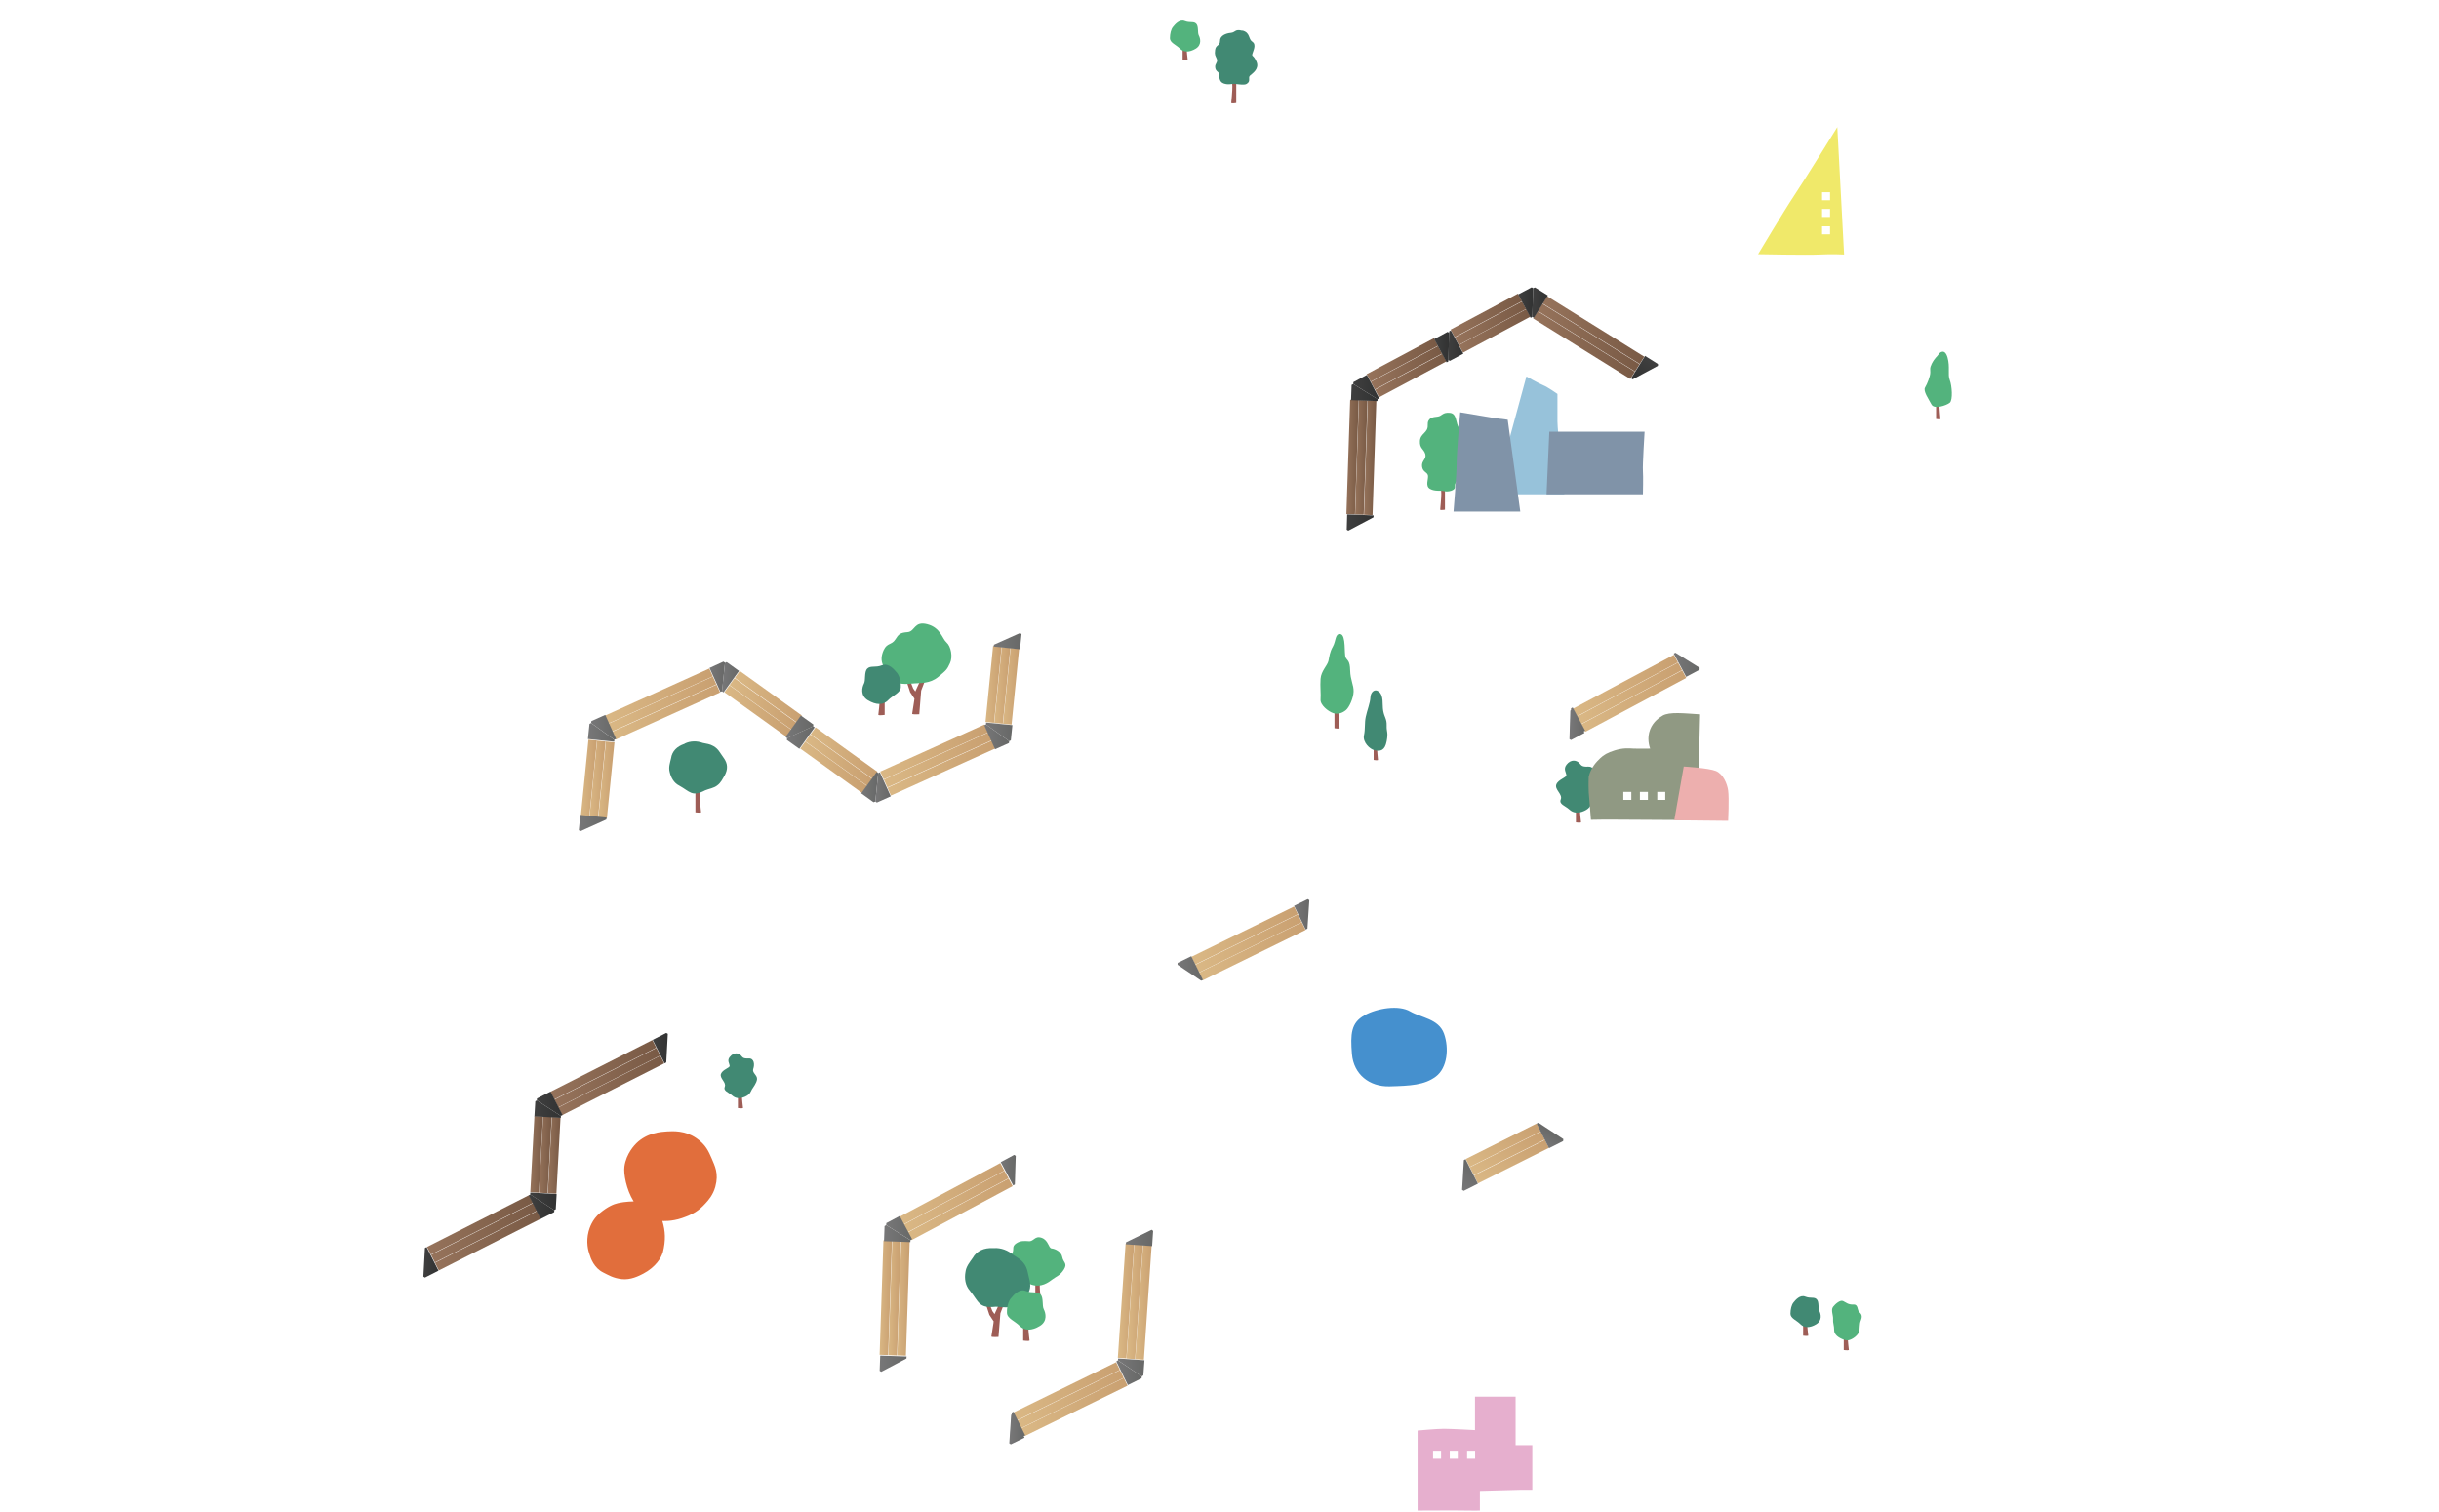 <?xml version="1.0" encoding="UTF-8"?>
<svg id="_レイヤー_1" xmlns="http://www.w3.org/2000/svg" width="2192.1" height="1359.1" version="1.1" xmlns:xlink="http://www.w3.org/1999/xlink" viewBox="0 0 2192.1 1359.1">
  <!-- Generator: Adobe Illustrator 29.2.1, SVG Export Plug-In . SVG Version: 2.1.0 Build 116)  -->
  <defs>
    <style>
      .st0 {
        fill: url(#_名称未設定グラデーション_10216);
      }

      .st1 {
        fill: #f0e96a;
      }

      .st2 {
        fill: url(#_名称未設定グラデーション_10412);
      }

      .st3 {
        fill: url(#_名称未設定グラデーション_1047);
      }

      .st4 {
        fill: url(#_名称未設定グラデーション_10220);
      }

      .st5 {
        fill: url(#_名称未設定グラデーション_10314);
      }

      .st6 {
        fill: url(#_名称未設定グラデーション_10319);
      }

      .st7 {
        fill: url(#_名称未設定グラデーション_1031);
      }

      .st8 {
        fill: url(#_名称未設定グラデーション_10324);
      }

      .st9 {
        fill: url(#_名称未設定グラデーション_10322);
      }

      .st10 {
        fill: url(#_名称未設定グラデーション_10316);
      }

      .st11 {
        fill: #418973;
      }

      .st12 {
        fill: url(#_名称未設定グラデーション_1039);
      }

      .st13 {
        fill: url(#_名称未設定グラデーション_10210);
      }

      .st14 {
        fill: url(#_名称未設定グラデーション_1011);
      }

      .st15 {
        fill: url(#_名称未設定グラデーション_1043);
      }

      .st16 {
        fill: url(#_名称未設定グラデーション_1014);
      }

      .st17 {
        fill: url(#_名称未設定グラデーション_1019);
      }

      .st18 {
        fill: url(#_名称未設定グラデーション_10112);
      }

      .st19 {
        fill: url(#_名称未設定グラデーション_103);
      }

      .st20 {
        fill: url(#_名称未設定グラデーション_10326);
      }

      .st21 {
        fill: url(#_名称未設定グラデーション_1035);
      }

      .st22 {
        fill: url(#_名称未設定グラデーション_10417);
      }

      .st23 {
        fill: #8093a8;
      }

      .st24 {
        fill: url(#_名称未設定グラデーション_10212);
      }

      .st25 {
        fill: url(#_名称未設定グラデーション_1036);
      }

      .st26 {
        fill: #edafae;
      }

      .st27 {
        fill: url(#_名称未設定グラデーション_10318);
      }

      .st28 {
        fill: url(#_名称未設定グラデーション_1032);
      }

      .st29 {
        fill: #e16e3c;
      }

      .st30 {
        fill: url(#_名称未設定グラデーション_10416);
      }

      .st31 {
        fill: url(#_名称未設定グラデーション_10111);
      }

      .st32 {
        fill: url(#_名称未設定グラデーション_10331);
      }

      .st33 {
        fill: #e6afce;
      }

      .st34 {
        fill: url(#_名称未設定グラデーション_1027);
      }

      .st35 {
        fill: #9e5d56;
      }

      .st36 {
        fill: url(#_名称未設定グラデーション_10219);
      }

      .st37 {
        fill: url(#_名称未設定グラデーション_10225);
      }

      .st38 {
        fill: url(#_名称未設定グラデーション_10221);
      }

      .st39 {
        fill: url(#_名称未設定グラデーション_1026);
      }

      .st40 {
        fill: url(#_名称未設定グラデーション_1038);
      }

      .st41 {
        fill: url(#_名称未設定グラデーション_10311);
      }

      .st42 {
        fill: url(#_名称未設定グラデーション_10315);
      }

      .st43 {
        fill: url(#_名称未設定グラデーション_10333);
      }

      .st44 {
        fill: url(#_名称未設定グラデーション_10321);
      }

      .st45 {
        fill: url(#_名称未設定グラデーション_10323);
      }

      .st46 {
        fill: url(#_名称未設定グラデーション_10413);
      }

      .st47 {
        fill: url(#_名称未設定グラデーション_1046);
      }

      .st48 {
        fill: url(#_名称未設定グラデーション_69);
      }

      .st49 {
        fill: url(#_名称未設定グラデーション_10337);
      }

      .st50 {
        fill: url(#_名称未設定グラデーション_1048);
      }

      .st51 {
        fill: url(#_名称未設定グラデーション_10420);
      }

      .st52 {
        fill: url(#_名称未設定グラデーション_10110);
      }

      .st53 {
        fill: url(#_名称未設定グラデーション_1024);
      }

      .st54 {
        fill: url(#_名称未設定グラデーション_10329);
      }

      .st55 {
        fill: url(#_名称未設定グラデーション_1028);
      }

      .st56 {
        fill: url(#_名称未設定グラデーション_1045);
      }

      .st57 {
        fill: url(#_名称未設定グラデーション_10211);
      }

      .st58 {
        fill: url(#_名称未設定グラデーション_1012);
      }

      .st59 {
        fill: #909983;
      }

      .st60 {
        fill: url(#_名称未設定グラデーション_10218);
      }

      .st61 {
        fill: url(#_名称未設定グラデーション_10213);
      }

      .st62 {
        fill: url(#_名称未設定グラデーション_10411);
      }

      .st63 {
        fill: url(#_名称未設定グラデーション_10410);
      }

      .st64 {
        fill: url(#_名称未設定グラデーション_1037);
      }

      .st65 {
        fill: url(#_名称未設定グラデーション_1023);
      }

      .st66 {
        fill: url(#_名称未設定グラデーション_10312);
      }

      .st67 {
        fill: url(#_名称未設定グラデーション_10419);
      }

      .st68 {
        fill: url(#_名称未設定グラデーション_10336);
      }

      .st69 {
        fill: url(#_名称未設定グラデーション_1041);
      }

      .st70 {
        fill: url(#_名称未設定グラデーション_1029);
      }

      .st71 {
        fill: url(#_名称未設定グラデーション_10313);
      }

      .st72 {
        fill: url(#_名称未設定グラデーション_10113);
      }

      .st73 {
        fill: url(#_名称未設定グラデーション_10224);
      }

      .st74 {
        fill: #97c2da;
      }

      .st75 {
        fill: url(#_名称未設定グラデーション_10317);
      }

      .st76 {
        fill: url(#_名称未設定グラデーション_1017);
      }

      .st77 {
        fill: url(#_名称未設定グラデーション_1033);
      }

      .st78 {
        fill: url(#_名称未設定グラデーション_10335);
      }

      .st79 {
        fill: url(#_名称未設定グラデーション_1015);
      }

      .st80 {
        fill: #4590ce;
      }

      .st81 {
        fill: url(#_名称未設定グラデーション_101);
      }

      .st82 {
        fill: url(#_名称未設定グラデーション_10414);
      }

      .st83 {
        fill: url(#_名称未設定グラデーション_1025);
      }

      .st84 {
        fill: url(#_名称未設定グラデーション_10217);
      }

      .st85 {
        fill: #53b37d;
      }

      .st86 {
        fill: url(#_名称未設定グラデーション_1034);
      }

      .st87 {
        fill: url(#_名称未設定グラデーション_10215);
      }

      .st88 {
        fill: url(#_名称未設定グラデーション_10320);
      }

      .st89 {
        fill: url(#_名称未設定グラデーション_1021);
      }

      .st90 {
        fill: url(#_名称未設定グラデーション_10334);
      }

      .st91 {
        fill: url(#_名称未設定グラデーション_10325);
      }

      .st92 {
        fill: url(#_名称未設定グラデーション_10327);
      }

      .st93 {
        fill: url(#_名称未設定グラデーション_10330);
      }

      .st94 {
        fill: url(#_名称未設定グラデーション_10328);
      }

      .st95 {
        fill: url(#_名称未設定グラデーション_104);
      }

      .st96 {
        fill: url(#_名称未設定グラデーション_10222);
      }

      .st97 {
        fill: url(#_名称未設定グラデーション_10223);
      }

      .st98 {
        fill: url(#_名称未設定グラデーション_1042);
      }

      .st99 {
        fill: url(#_名称未設定グラデーション_10214);
      }

      .st100 {
        fill: url(#_名称未設定グラデーション_1022);
      }

      .st101 {
        fill: url(#_名称未設定グラデーション_1044);
      }

      .st102 {
        fill: url(#_名称未設定グラデーション_10332);
      }

      .st103 {
        fill: url(#_名称未設定グラデーション_10415);
      }

      .st104 {
        fill: url(#_名称未設定グラデーション_1013);
      }

      .st105 {
        fill: url(#_名称未設定グラデーション_10310);
      }

      .st106 {
        fill: url(#_名称未設定グラデーション_10338);
      }

      .st107 {
        fill: url(#_名称未設定グラデーション_1049);
      }

      .st108 {
        fill: url(#_名称未設定グラデーション_102);
      }

      .st109 {
        fill: url(#_名称未設定グラデーション_88);
      }

      .st110 {
        fill: url(#_名称未設定グラデーション_1016);
      }

      .st111 {
        fill: url(#_名称未設定グラデーション_1018);
      }

      .st112 {
        fill: url(#_名称未設定グラデーション_10418);
      }
    </style>
    <linearGradient id="_名称未設定グラデーション_69" data-name="名称未設定グラデーション 69" x1="1410.6" y1="708.4" x2="1424.1" y2="708.4" gradientTransform="translate(0 1360) scale(1 -1)" gradientUnits="userSpaceOnUse">
      <stop offset="0" stop-color="#777778"/>
      <stop offset="1" stop-color="#676867"/>
    </linearGradient>
    <linearGradient id="_名称未設定グラデーション_88" data-name="名称未設定グラデーション 88" x1="907.1" y1="75.3" x2="920.8" y2="75.3" gradientTransform="translate(0 1360) scale(1 -1)" gradientUnits="userSpaceOnUse">
      <stop offset="0" stop-color="#777778"/>
      <stop offset="1" stop-color="#676867"/>
    </linearGradient>
    <linearGradient id="_名称未設定グラデーション_104" data-name="名称未設定グラデーション 104" x1="390.7" y1="1115.5" x2="485.9" y2="1115.5" gradientTransform="translate(551.7 -77.6) rotate(26.9)" gradientUnits="userSpaceOnUse">
      <stop offset="0" stop-color="#96735b"/>
      <stop offset="1" stop-color="#795a45"/>
    </linearGradient>
    <linearGradient id="_名称未設定グラデーション_1041" data-name="名称未設定グラデーション 104" x1="387.1" y1="1108.4" x2="482.3" y2="1108.4" gradientTransform="translate(548.2 -76.8) rotate(26.9)" xlink:href="#_名称未設定グラデーション_104"/>
    <linearGradient id="_名称未設定グラデーション_1042" data-name="名称未設定グラデーション 104" x1="383.5" y1="1101.3" x2="478.7" y2="1101.3" gradientTransform="translate(544.6 -75.9) rotate(26.9)" xlink:href="#_名称未設定グラデーション_104"/>
    <linearGradient id="_名称未設定グラデーション_1043" data-name="名称未設定グラデーション 104" x1="494.8" y1="961.3" x2="590" y2="961.3" gradientTransform="translate(591.6 2064) rotate(-153.1)" xlink:href="#_名称未設定グラデーション_104"/>
    <linearGradient id="_名称未設定グラデーション_1044" data-name="名称未設定グラデーション 104" x1="498.4" y1="968.4" x2="593.6" y2="968.4" gradientTransform="translate(595.2 2079.1) rotate(-153.1)" xlink:href="#_名称未設定グラデーション_104"/>
    <linearGradient id="_名称未設定グラデーション_1045" data-name="名称未設定グラデーション 104" x1="502" y1="975.5" x2="597.2" y2="975.5" gradientTransform="translate(598.8 2094.1) rotate(-153.1)" xlink:href="#_名称未設定グラデーション_104"/>
    <linearGradient id="_名称未設定グラデーション_101" data-name="名称未設定グラデーション 101" x1="586.6" y1="942.1" x2="600.2" y2="942.1" gradientUnits="userSpaceOnUse">
      <stop offset="0" stop-color="#3f3f3f"/>
      <stop offset="1" stop-color="#313232"/>
    </linearGradient>
    <linearGradient id="_名称未設定グラデーション_1011" data-name="名称未設定グラデーション 101" x1="482.5" y1="992.1" x2="505.6" y2="992.1" xlink:href="#_名称未設定グラデーション_101"/>
    <linearGradient id="_名称未設定グラデーション_1012" data-name="名称未設定グラデーション 101" x1="380.5" y1="1134.7" x2="394.1" y2="1134.7" xlink:href="#_名称未設定グラデーション_101"/>
    <linearGradient id="_名称未設定グラデーション_1013" data-name="名称未設定グラデーション 101" x1="475.2" y1="1084.7" x2="498.2" y2="1084.7" xlink:href="#_名称未設定グラデーション_101"/>
    <linearGradient id="_名称未設定グラデーション_1046" data-name="名称未設定グラデーション 104" x1="476.7" y1="1038" x2="488" y2="1038" gradientTransform="translate(1492.6 499.9) rotate(86.9)" xlink:href="#_名称未設定グラデーション_104"/>
    <linearGradient id="_名称未設定グラデーション_1047" data-name="名称未設定グラデーション 104" x1="484.6" y1="1038.4" x2="496" y2="1038.4" gradientTransform="translate(1500.5 492.4) rotate(86.9)" xlink:href="#_名称未設定グラデーション_104"/>
    <linearGradient id="_名称未設定グラデーション_1048" data-name="名称未設定グラデーション 104" x1="492.5" y1="1038.8" x2="503.9" y2="1038.8" gradientTransform="translate(1508.4 484.9) rotate(86.9)" xlink:href="#_名称未設定グラデーション_104"/>
    <linearGradient id="_名称未設定グラデーション_1014" data-name="名称未設定グラデーション 101" x1="480.3" y1="996.9" x2="504.1" y2="996.9" xlink:href="#_名称未設定グラデーション_101"/>
    <linearGradient id="_名称未設定グラデーション_1015" data-name="名称未設定グラデーション 101" x1="476.5" y1="1079.9" x2="500.3" y2="1079.9" xlink:href="#_名称未設定グラデーション_101"/>
    <linearGradient id="_名称未設定グラデーション_103" data-name="名称未設定グラデーション 103" x1="544" y1="625" x2="640.9" y2="625" gradientTransform="translate(875.8 1438.1) rotate(-155.7)" gradientUnits="userSpaceOnUse">
      <stop offset="0" stop-color="#dab885"/>
      <stop offset="1" stop-color="#c9a071"/>
    </linearGradient>
    <linearGradient id="_名称未設定グラデーション_1031" data-name="名称未設定グラデーション 103" x1="547.2" y1="632.2" x2="644.2" y2="632.2" gradientTransform="translate(879.1 1453.3) rotate(-155.7)" xlink:href="#_名称未設定グラデーション_103"/>
    <linearGradient id="_名称未設定グラデーション_1032" data-name="名称未設定グラデーション 103" x1="550.5" y1="639.5" x2="647.4" y2="639.5" gradientTransform="translate(882.4 1468.5) rotate(-155.7)" xlink:href="#_名称未設定グラデーション_103"/>
    <linearGradient id="_名称未設定グラデーション_1033" data-name="名称未設定グラデーション 103" x1="797.4" y1="691.2" x2="894.3" y2="691.2" gradientTransform="translate(358.6 -286.5) rotate(24.3)" xlink:href="#_名称未設定グラデーション_103"/>
    <linearGradient id="_名称未設定グラデーション_1034" data-name="名称未設定グラデーション 103" x1="794.1" y1="683.9" x2="891.1" y2="683.9" gradientTransform="translate(355.3 -285.8) rotate(24.3)" xlink:href="#_名称未設定グラデーション_103"/>
    <linearGradient id="_名称未設定グラデーション_1035" data-name="名称未設定グラデーション 103" x1="790.9" y1="676.7" x2="887.8" y2="676.7" gradientTransform="translate(352.1 -285.1) rotate(24.3)" xlink:href="#_名称未設定グラデーション_103"/>
    <linearGradient id="_名称未設定グラデーション_102" data-name="名称未設定グラデーション 102" x1="637.7" y1="608.4" x2="651.6" y2="608.4" gradientUnits="userSpaceOnUse">
      <stop offset="0" stop-color="#777778"/>
      <stop offset="1" stop-color="#676867"/>
    </linearGradient>
    <linearGradient id="_名称未設定グラデーション_1021" data-name="名称未設定グラデーション 102" x1="531.3" y1="653.8" x2="553.7" y2="653.8" xlink:href="#_名称未設定グラデーション_102"/>
    <linearGradient id="_名称未設定グラデーション_1036" data-name="名称未設定グラデーション 103" x1="521.7" y1="698.8" x2="536.1" y2="698.8" gradientTransform="translate(-113.4 1295) rotate(-95.7)" xlink:href="#_名称未設定グラデーション_103"/>
    <linearGradient id="_名称未設定グラデーション_1037" data-name="名称未設定グラデーション 103" x1="529.6" y1="699.6" x2="544" y2="699.6" gradientTransform="translate(-105.5 1303.8) rotate(-95.7)" xlink:href="#_名称未設定グラデーション_103"/>
    <linearGradient id="_名称未設定グラデーション_1038" data-name="名称未設定グラデーション 103" x1="537.5" y1="700.4" x2="551.9" y2="700.4" gradientTransform="translate(-97.6 1312.5) rotate(-95.7)" xlink:href="#_名称未設定グラデーション_103"/>
    <linearGradient id="_名称未設定グラデーション_1022" data-name="名称未設定グラデーション 102" x1="520.2" y1="739.8" x2="545.2" y2="739.8" xlink:href="#_名称未設定グラデーション_102"/>
    <linearGradient id="_名称未設定グラデーション_1023" data-name="名称未設定グラデーション 102" x1="528.4" y1="658.3" x2="552.2" y2="658.3" xlink:href="#_名称未設定グラデーション_102"/>
    <linearGradient id="_名称未設定グラデーション_1039" data-name="名称未設定グラデーション 103" x1="659.7" y1="626.4" x2="719.8" y2="626.4" gradientTransform="translate(-236 520.9) rotate(-35.7)" xlink:href="#_名称未設定グラデーション_103"/>
    <linearGradient id="_名称未設定グラデーション_10310" data-name="名称未設定グラデーション 103" x1="655" y1="632.8" x2="715.2" y2="632.8" gradientTransform="translate(-240.6 519.4) rotate(-35.7)" xlink:href="#_名称未設定グラデーション_103"/>
    <linearGradient id="_名称未設定グラデーション_10311" data-name="名称未設定グラデーション 103" x1="650.4" y1="639.2" x2="710.5" y2="639.2" gradientTransform="translate(-245.3 518) rotate(-35.7)" xlink:href="#_名称未設定グラデーション_103"/>
    <linearGradient id="_名称未設定グラデーション_1024" data-name="名称未設定グラデーション 102" x1="706" y1="653.3" x2="731" y2="653.3" xlink:href="#_名称未設定グラデーション_102"/>
    <linearGradient id="_名称未設定グラデーション_1025" data-name="名称未設定グラデーション 102" x1="648.9" y1="608.8" x2="664.2" y2="608.8" xlink:href="#_名称未設定グラデーション_102"/>
    <linearGradient id="_名称未設定グラデーション_10312" data-name="名称未設定グラデーション 103" x1="727.7" y1="677" x2="787.8" y2="677" gradientTransform="translate(-252.8 570.2) rotate(-35.7)" xlink:href="#_名称未設定グラデーション_103"/>
    <linearGradient id="_名称未設定グラデーション_10313" data-name="名称未設定グラデーション 103" x1="723.1" y1="683.5" x2="783.2" y2="683.5" gradientTransform="translate(-257.4 568.7) rotate(-35.7)" xlink:href="#_名称未設定グラデーション_103"/>
    <linearGradient id="_名称未設定グラデーション_10314" data-name="名称未設定グラデーション 103" x1="718.4" y1="689.9" x2="778.5" y2="689.9" gradientTransform="translate(-262 567.2) rotate(-35.7)" xlink:href="#_名称未設定グラデーション_103"/>
    <linearGradient id="_名称未設定グラデーション_1026" data-name="名称未設定グラデーション 102" x1="774" y1="707.5" x2="789.3" y2="707.5" xlink:href="#_名称未設定グラデーション_102"/>
    <linearGradient id="_名称未設定グラデーション_1027" data-name="名称未設定グラデーション 102" x1="707.2" y1="663" x2="732.2" y2="663" xlink:href="#_名称未設定グラデーション_102"/>
    <linearGradient id="_名称未設定グラデーション_1028" data-name="名称未設定グラデーション 102" x1="786.7" y1="707.8" x2="800.6" y2="707.8" xlink:href="#_名称未設定グラデーション_102"/>
    <linearGradient id="_名称未設定グラデーション_1029" data-name="名称未設定グラデーション 102" x1="884.6" y1="662.4" x2="907" y2="662.4" xlink:href="#_名称未設定グラデーション_102"/>
    <linearGradient id="_名称未設定グラデーション_10315" data-name="名称未設定グラデーション 103" x1="902.2" y1="617.3" x2="916.6" y2="617.3" gradientTransform="translate(1432.6 -349.3) rotate(84.3)" xlink:href="#_名称未設定グラデーション_103"/>
    <linearGradient id="_名称未設定グラデーション_10316" data-name="名称未設定グラデーション 103" x1="894.3" y1="616.5" x2="908.7" y2="616.5" gradientTransform="translate(1424.7 -342.2) rotate(84.3)" xlink:href="#_名称未設定グラデーション_103"/>
    <linearGradient id="_名称未設定グラデーション_10317" data-name="名称未設定グラデーション 103" x1="886.4" y1="615.7" x2="900.8" y2="615.7" gradientTransform="translate(1416.8 -335) rotate(84.3)" xlink:href="#_名称未設定グラデーション_103"/>
    <linearGradient id="_名称未設定グラデーション_10210" data-name="名称未設定グラデーション 102" x1="893.1" y1="576.3" x2="918.1" y2="576.3" xlink:href="#_名称未設定グラデーション_102"/>
    <linearGradient id="_名称未設定グラデーション_10211" data-name="名称未設定グラデーション 102" x1="886.1" y1="657.8" x2="909.9" y2="657.8" xlink:href="#_名称未設定グラデーション_102"/>
    <linearGradient id="_名称未設定グラデーション_1049" data-name="名称未設定グラデーション 104" x1="1311.5" y1="298.3" x2="1375.6" y2="298.3" gradientTransform="translate(298.3 -597) rotate(28.1)" xlink:href="#_名称未設定グラデーション_104"/>
    <linearGradient id="_名称未設定グラデーション_10410" data-name="名称未設定グラデーション 104" x1="1387.1" y1="296.1" x2="1478.5" y2="296.1" gradientTransform="translate(2805.3 -210.6) rotate(148.1)" xlink:href="#_名称未設定グラデーション_104"/>
    <linearGradient id="_名称未設定グラデーション_10411" data-name="名称未設定グラデーション 104" x1="1382.9" y1="302.8" x2="1474.3" y2="302.8" gradientTransform="translate(2801.1 -196) rotate(148.1)" xlink:href="#_名称未設定グラデーション_104"/>
    <linearGradient id="_名称未設定グラデーション_10412" data-name="名称未設定グラデーション 104" x1="1378.7" y1="309.5" x2="1470.1" y2="309.5" gradientTransform="translate(2796.9 -181.3) rotate(148.1)" xlink:href="#_名称未設定グラデーション_104"/>
    <linearGradient id="_名称未設定グラデーション_10413" data-name="名称未設定グラデーション 104" x1="1210.8" y1="411.2" x2="1222" y2="411.2" gradientTransform="translate(1586.2 -818.4) rotate(88.1)" xlink:href="#_名称未設定グラデーション_104"/>
    <linearGradient id="_名称未設定グラデーション_10414" data-name="名称未設定グラデーション 104" x1="1218.8" y1="411.4" x2="1229.9" y2="411.4" gradientTransform="translate(1594.2 -826.1) rotate(88.1)" xlink:href="#_名称未設定グラデーション_104"/>
    <linearGradient id="_名称未設定グラデーション_10415" data-name="名称未設定グラデーション 104" x1="1226.7" y1="411.7" x2="1237.8" y2="411.7" gradientTransform="translate(1602.1 -833.8) rotate(88.1)" xlink:href="#_名称未設定グラデーション_104"/>
    <linearGradient id="_名称未設定グラデーション_1016" data-name="名称未設定グラデーション 101" x1="1377.2" y1="272" x2="1391.2" y2="272" xlink:href="#_名称未設定グラデーション_101"/>
    <linearGradient id="_名称未設定グラデーション_1017" data-name="名称未設定グラデーション 101" x1="1210.4" y1="469.7" x2="1234.5" y2="469.7" xlink:href="#_名称未設定グラデーション_101"/>
    <linearGradient id="_名称未設定グラデーション_1018" data-name="名称未設定グラデーション 101" x1="1214.3" y1="352.8" x2="1238.1" y2="352.8" xlink:href="#_名称未設定グラデーション_101"/>
    <linearGradient id="_名称未設定グラデーション_10416" data-name="名称未設定グラデーション 104" x1="1304" y1="284.3" x2="1368.1" y2="284.3" gradientTransform="translate(290.8 -595.1) rotate(28.1)" xlink:href="#_名称未設定グラデーション_104"/>
    <linearGradient id="_名称未設定グラデーション_10417" data-name="名称未設定グラデーション 104" x1="1307.8" y1="291.3" x2="1371.9" y2="291.3" gradientTransform="translate(294.6 -596) rotate(28.1)" xlink:href="#_名称未設定グラデーション_104"/>
    <linearGradient id="_名称未設定グラデーション_1019" data-name="名称未設定グラデーション 101" x1="1364.5" y1="272" x2="1378" y2="272" xlink:href="#_名称未設定グラデーション_101"/>
    <linearGradient id="_名称未設定グラデーション_10110" data-name="名称未設定グラデーション 101" x1="1301.6" y1="310.7" x2="1315.2" y2="310.7" xlink:href="#_名称未設定グラデーション_101"/>
    <linearGradient id="_名称未設定グラデーション_10418" data-name="名称未設定グラデーション 104" x1="1228.5" y1="324.4" x2="1292.6" y2="324.4" gradientTransform="translate(300.8 -554.9) rotate(28.1)" xlink:href="#_名称未設定グラデーション_104"/>
    <linearGradient id="_名称未設定グラデーション_10419" data-name="名称未設定グラデーション 104" x1="1232.3" y1="331.4" x2="1296.4" y2="331.4" gradientTransform="translate(304.5 -555.8) rotate(28.1)" xlink:href="#_名称未設定グラデーション_104"/>
    <linearGradient id="_名称未設定グラデーション_10420" data-name="名称未設定グラデーション 104" x1="1236" y1="338.4" x2="1300.1" y2="338.4" gradientTransform="translate(308.3 -556.8) rotate(28.1)" xlink:href="#_名称未設定グラデーション_104"/>
    <linearGradient id="_名称未設定グラデーション_10111" data-name="名称未設定グラデーション 101" x1="1289" y1="312" x2="1302.5" y2="312" xlink:href="#_名称未設定グラデーション_101"/>
    <linearGradient id="_名称未設定グラデーション_10112" data-name="名称未設定グラデーション 101" x1="1216.3" y1="347.9" x2="1239.6" y2="347.9" xlink:href="#_名称未設定グラデーション_101"/>
    <linearGradient id="_名称未設定グラデーション_10318" data-name="名称未設定グラデーション 103" x1="1421.1" y1="629.2" x2="1515.5" y2="629.2" gradientTransform="translate(2467.9 1875.2) rotate(-151.9)" xlink:href="#_名称未設定グラデーション_103"/>
    <linearGradient id="_名称未設定グラデーション_10319" data-name="名称未設定グラデーション 103" x1="1417.3" y1="622.2" x2="1511.7" y2="622.2" gradientTransform="translate(2464.2 1860.2) rotate(-151.9)" xlink:href="#_名称未設定グラデーション_103"/>
    <linearGradient id="_名称未設定グラデーション_10320" data-name="名称未設定グラデーション 103" x1="1413.6" y1="615.2" x2="1508" y2="615.2" gradientTransform="translate(2460.4 1845.3) rotate(-151.9)" xlink:href="#_名称未設定グラデーション_103"/>
    <linearGradient id="_名称未設定グラデーション_10212" data-name="名称未設定グラデーション 102" x1="1504.3" y1="597.5" x2="1527.6" y2="597.5" xlink:href="#_名称未設定グラデーション_102"/>
    <linearGradient id="_名称未設定グラデーション_10213" data-name="名称未設定グラデーション 102" x1="1411.2" y1="649.5" x2="1424.7" y2="649.5" xlink:href="#_名称未設定グラデーション_102"/>
    <linearGradient id="_名称未設定グラデーション_10321" data-name="名称未設定グラデーション 103" x1="791.1" y1="1167.3" x2="802.2" y2="1167.3" gradientTransform="translate(1936.3 331.6) rotate(88.1)" xlink:href="#_名称未設定グラデーション_103"/>
    <linearGradient id="_名称未設定グラデーション_10322" data-name="名称未設定グラデーション 103" x1="799" y1="1167.5" x2="810.1" y2="1167.5" gradientTransform="translate(1944.2 323.9) rotate(88.1)" xlink:href="#_名称未設定グラデーション_103"/>
    <linearGradient id="_名称未設定グラデーション_10323" data-name="名称未設定グラデーション 103" x1="806.9" y1="1167.8" x2="818.1" y2="1167.8" gradientTransform="translate(1952.2 316.3) rotate(88.1)" xlink:href="#_名称未設定グラデーション_103"/>
    <linearGradient id="_名称未設定グラデーション_10324" data-name="名称未設定グラデーション 103" x1="808.6" y1="1072.2" x2="903" y2="1072.2" gradientTransform="translate(1106.6 2420.9) rotate(-151.9)" xlink:href="#_名称未設定グラデーション_103"/>
    <linearGradient id="_名称未設定グラデーション_10325" data-name="名称未設定グラデーション 103" x1="812.4" y1="1079.2" x2="906.7" y2="1079.2" gradientTransform="translate(1110.4 2435.8) rotate(-151.9)" xlink:href="#_名称未設定グラデーション_103"/>
    <linearGradient id="_名称未設定グラデーション_10326" data-name="名称未設定グラデーション 103" x1="816.1" y1="1086.2" x2="910.5" y2="1086.2" gradientTransform="translate(1114.1 2450.8) rotate(-151.9)" xlink:href="#_名称未設定グラデーション_103"/>
    <linearGradient id="_名称未設定グラデーション_10327" data-name="名称未設定グラデーション 103" x1="1020.9" y1="1171.1" x2="1035.5" y2="1171.1" gradientTransform="translate(-70.7 2276.1) rotate(-93.9)" xlink:href="#_名称未設定グラデーション_103"/>
    <linearGradient id="_名称未設定グラデーション_10328" data-name="名称未設定グラデーション 103" x1="1013" y1="1170.6" x2="1027.6" y2="1170.6" gradientTransform="translate(-78.6 2267.6) rotate(-93.9)" xlink:href="#_名称未設定グラデーション_103"/>
    <linearGradient id="_名称未設定グラデーション_10329" data-name="名称未設定グラデーション 103" x1="1005.1" y1="1170" x2="1019.7" y2="1170" gradientTransform="translate(-86.6 2259.2) rotate(-93.9)" xlink:href="#_名称未設定グラデーション_103"/>
    <linearGradient id="_名称未設定グラデーション_10330" data-name="名称未設定グラデーション 103" x1="918" y1="1264.2" x2="1013.7" y2="1264.2" gradientTransform="translate(655.3 -296.1) rotate(26.1)" xlink:href="#_名称未設定グラデーション_103"/>
    <linearGradient id="_名称未設定グラデーション_10331" data-name="名称未設定グラデーション 103" x1="914.5" y1="1257" x2="1010.2" y2="1257" gradientTransform="translate(651.8 -295.3) rotate(26.1)" xlink:href="#_名称未設定グラデーション_103"/>
    <linearGradient id="_名称未設定グラデーション_10332" data-name="名称未設定グラデーション 103" x1="911" y1="1249.9" x2="1006.7" y2="1249.9" gradientTransform="translate(648.3 -294.5) rotate(26.1)" xlink:href="#_名称未設定グラデーション_103"/>
    <linearGradient id="_名称未設定グラデーション_10214" data-name="名称未設定グラデーション 102" x1="790.6" y1="1225.8" x2="814.8" y2="1225.8" xlink:href="#_名称未設定グラデーション_102"/>
    <linearGradient id="_名称未設定グラデーション_10215" data-name="名称未設定グラデーション 102" x1="794.5" y1="1108.9" x2="818.3" y2="1108.9" xlink:href="#_名称未設定グラデーション_102"/>
    <linearGradient id="_名称未設定グラデーション_10216" data-name="名称未設定グラデーション 102" x1="899.4" y1="1051.8" x2="912.9" y2="1051.8" xlink:href="#_名称未設定グラデーション_102"/>
    <linearGradient id="_名称未設定グラデーション_10217" data-name="名称未設定グラデーション 102" x1="796.5" y1="1103.9" x2="819.8" y2="1103.9" xlink:href="#_名称未設定グラデーション_102"/>
    <linearGradient id="_名称未設定グラデーション_10218" data-name="名称未設定グラデーション 102" x1="1011.9" y1="1112.8" x2="1036.4" y2="1112.8" xlink:href="#_名称未設定グラデーション_102"/>
    <linearGradient id="_名称未設定グラデーション_10219" data-name="名称未設定グラデーション 102" x1="1004.8" y1="1229.1" x2="1028.6" y2="1229.1" xlink:href="#_名称未設定グラデーション_102"/>
    <linearGradient id="_名称未設定グラデーション_10220" data-name="名称未設定グラデーション 102" x1="907.7" y1="1282.6" x2="921.4" y2="1282.6" xlink:href="#_名称未設定グラデーション_102"/>
    <linearGradient id="_名称未設定グラデーション_10221" data-name="名称未設定グラデーション 102" x1="1003.3" y1="1233.9" x2="1026.2" y2="1233.9" xlink:href="#_名称未設定グラデーション_102"/>
    <linearGradient id="_名称未設定グラデーション_10333" data-name="名称未設定グラデーション 103" x1="1070.7" y1="840.3" x2="1166.5" y2="840.3" gradientTransform="translate(484.3 -406.7) rotate(26.1)" xlink:href="#_名称未設定グラデーション_103"/>
    <linearGradient id="_名称未設定グラデーション_10334" data-name="名称未設定グラデーション 103" x1="1074.2" y1="847.4" x2="1170" y2="847.4" gradientTransform="translate(487.8 -407.5) rotate(26.1)" xlink:href="#_名称未設定グラデーション_103"/>
    <linearGradient id="_名称未設定グラデーション_10335" data-name="名称未設定グラデーション 103" x1="1077.7" y1="854.6" x2="1173.5" y2="854.6" gradientTransform="translate(491.3 -408.3) rotate(26.1)" xlink:href="#_名称未設定グラデーション_103"/>
    <linearGradient id="_名称未設定グラデーション_10222" data-name="名称未設定グラデーション 102" x1="1058.3" y1="870.5" x2="1081.2" y2="870.5" xlink:href="#_名称未設定グラデーション_102"/>
    <linearGradient id="_名称未設定グラデーション_10223" data-name="名称未設定グラデーション 102" x1="1163.1" y1="821.8" x2="1176.8" y2="821.8" xlink:href="#_名称未設定グラデーション_102"/>
    <linearGradient id="_名称未設定グラデーション_10336" data-name="名称未設定グラデーション 103" x1="968.7" y1="80.7" x2="1034.1" y2="80.7" gradientTransform="translate(2259.1 599.4) rotate(149.1)" xlink:href="#_名称未設定グラデーション_103"/>
    <linearGradient id="_名称未設定グラデーション_10337" data-name="名称未設定グラデーション 103" x1="972.9" y1="73.6" x2="1038.3" y2="73.6" gradientTransform="translate(2255.4 583.7) rotate(149.1)" xlink:href="#_名称未設定グラデーション_103"/>
    <linearGradient id="_名称未設定グラデーション_10338" data-name="名称未設定グラデーション 103" x1="977.2" y1="66.5" x2="1042.6" y2="66.5" gradientTransform="translate(2251.7 568.1) rotate(149.1)" xlink:href="#_名称未設定グラデーション_103"/>
    <linearGradient id="_名称未設定グラデーション_10224" data-name="名称未設定グラデーション 102" x1="1029.9" y1="95.6" x2="1044.2" y2="95.6" gradientTransform="translate(752.4 1845.7) rotate(-57.5)" xlink:href="#_名称未設定グラデーション_102"/>
    <linearGradient id="_名称未設定グラデーション_10225" data-name="名称未設定グラデーション 102" x1="956.4" y1="54.8" x2="981.3" y2="54.8" gradientTransform="translate(752.4 1845.7) rotate(-57.5)" xlink:href="#_名称未設定グラデーション_102"/>
    <linearGradient id="_名称未設定グラデーション_10113" data-name="名称未設定グラデーション 101" x1="932.8" y1="617.9" x2="957" y2="617.9" gradientTransform="translate(1491.8 -795.3) rotate(123.9) scale(1 -1)" xlink:href="#_名称未設定グラデーション_101"/>
  </defs>
  <path class="st33" d="M1362.2,1298.9v-43.5h-36.5v30.1s-21.6-1.2-28-1.2-23.6,1.6-23.6,1.6v71.9s38.6-.2,43.8,0c5.2.2,12.2,0,12.2,0v-17.7s31.3-.8,36.8-1c5.6,0,10.3,0,10.3,0v-40.1h-15.1,0ZM1295.2,1311.2h-7.2v-7.2h7.2v7.2ZM1310.2,1311.2h-7.2v-7.2h7.2v7.2ZM1325.8,1311.2h-7.2v-7.2h7.2v7.2Z"/>
  <path class="st29" d="M595.6,1125.9c-1.1,4.5-6.4,13.2-17.5,19-3.8,2-11.3,5.8-19.2,4.9s-12.1-3.7-16.8-6c-8.1-4-11.2-12.6-12.3-16.4-1.1-3-3.3-10.9-.8-20.5.8-2.8,3-10.6,10.4-16.7,6.9-5.7,12.3-7.9,15.9-8.7,6.8-1.6,14.2-1.6,14.2-1.6-6.6-10.6-9.2-24.9-8.3-31.3,1.6-11.8,9.4-19.6,10.7-20.9,9.8-9.6,22-10.3,27.5-10.7,5.5-.3,16-1,26.2,5.9,8.9,6,11.4,12.5,13.9,18.1,2.9,7,6.7,13.6,3.4,25.7-2,7.4-6.2,12.1-8.7,14.8-6.3,7-11.6,10.1-21.2,13.4s-17.7,2.6-17.7,2.6c2.7,9,3.2,17.3.4,28.4h-.1Z"/>
  <g>
    <path class="st35" d="M667.2,974.5h-4v21.5s3.9.5,4.6,0c0,0-1.2-9.8-1-12.5,0-2.7.6-9,.6-9h-.2Z"/>
    <path class="st11" d="M655.9,950.1c3.7-4.7,8-3.4,9.8-1.6,1.8,1.8,1.8,3.2,7.1,2.9s5.5,5.9,4.2,9.4,3.7,5.6,3.4,9.2-3.7,7.6-4.7,9.4-1.4,4.3-6,6.4c-4.6,2-8.5,1.8-11.7-1.1-3.2-2.9-8.2-4-6.6-7.9,1.6-4-5-7.6-3.4-11.6s8-5.2,7.8-7.2-2.5-4.7,0-7.8h.1Z"/>
  </g>
  <path class="st1" d="M1651.4,114.1s-30.2,48.9-39,61.9c-8.7,13-32.3,52.5-32.3,52.5,0,0,44.3.9,55.5.3,11.1-.6,21.8,0,21.8,0l-6.1-114.7h0ZM1644.8,210.6h-7.2v-7.2h7.2v7.2ZM1644.8,195h-7.2v-7.2h7.2v7.2ZM1644.8,180h-7.2v-7.2h7.2v7.2Z"/>
  <g>
    <path class="st35" d="M821.9,628.1l-3.9-5.9-4.3-13.1h3.2l3.8,9.7,2,2.8v-.2l7.6-16.6,3.4.8-5.8,15.2-1.7,21.2s-5.7.4-6.4-.3c0,0,1.6-9.8,1.9-12.2,0-.4,0-.9.2-1.4Z"/>
    <path class="st85" d="M794.3,584.2c2.9-6.4,7.2-4.4,10.3-9.3s4.4-6.2,11.1-6.7,5.8-10.2,17.7-7.1c12,3.1,13.3,12.9,17.3,16.4s5.8,12.9,3.1,18.6c-2.7,5.8-3.1,6.2-10.6,12.4s-16,5.3-21.7,5.8-16.9,2.2-21.3-5.8c-4.4-8-11.3-12.4-5.9-24.4h0Z"/>
  </g>
  <g>
    <path class="st35" d="M790,615.2h5.1v27.4c0,0-4.9.7-5.7,0,0,0,1.5-12.5,1.3-15.9s-.7-11.4-.7-11.4h0Z"/>
    <path class="st11" d="M806,604.6c-2.1-2.5-7.3-9-13.3-6.6s-10.2,0-13.2,3-1.3,10.3-3,13.5-3.6,10.7,3.6,15,13.7,4.5,18,0,11.3-6.6,11.5-11.8c.2-5.3-1.3-10.4-3.6-13.2h0Z"/>
  </g>
  <g>
    <path class="st35" d="M629.6,705.5h-4.6v24.7c0,0,4.4.6,5.1,0,0,0-1.3-11.3-1.2-14.4,0-3.1.6-10.3.6-10.3h0Z"/>
    <path class="st11" d="M615.4,668.4c5.1-2.5,11-2.5,16.2-.6,3.2.7,6.5,1,9.5,2.8,2.4,1.3,4.3,3.2,5.7,5.4,2.6,4.2,6.5,7.9,6.6,13.1.2,2.6-.9,5.7-2,7.7-1.9,3.2-3.4,6.8-6.9,9.3-2.9,2.3-7.3,2.9-10.7,4.3-11.9,6.2-13.6,1.2-23.3-4.2-4.9-2.4-7.5-7.4-8.6-12.2-1.2-4.4.3-8.3,1.2-12.3.9-6.5,5.4-10.8,11.9-13h.3v-.3Z"/>
  </g>
  <path class="st74" d="M1343.1,444.3h62.9s-6.3-57.9-6.2-65.4c0-7.5,0-24.8,0-24.8,0,0-8.8-6.2-12.8-7.8-4-1.6-15.1-7.9-15.1-7.9l-28.8,105.9h0Z"/>
  <g>
    <path class="st35" d="M1294.8,433.2h3.9v25s-3.7.6-4.3,0c0,0,1.1-11.4,1-14.5s-.5-10.4-.5-10.4h0Z"/>
    <path class="st85" d="M1303.2,371.1c-7-.7-7,3-11.2,3.4s-9.2,1-8.8,7.8c.3,6.8-6.6,7.2-7,14-.4,6.9,3.3,7,4.8,11.7,1.4,4.7-3.5,6-2.9,11.2s4.6,5,5.3,8.1c.7,3.1-2.7,9.5,1.8,12.1s9.8,1.2,12.9,2.1,9.8-.5,9.6-3.7c-.2-3.3.9-4.5,3-7.3,2.2-2.8,7.9-8.4,4.9-17.8s-3.7-7.8-3.2-11.7c.5-3.9,3.3-11.8-.6-15.9s-1.8-13.4-8.7-14h0Z"/>
  </g>
  <path class="st23" d="M1312.3,370.6l30.4,5.1,12.4,1.6,11.3,82.6h-60s2.8-33,2.8-43.4,3.2-45.9,3.2-45.9h-.1Z"/>
  <path class="st23" d="M1390,444.3h86.6s.4-16.4,0-21.1,1.5-35.2,1.5-35.2h-85.6l-2.5,56.2h0Z"/>
  <path class="st35" d="M1420.4,717.7h-4v21.5s3.9.5,4.6,0c0,0-1.2-9.8-1-12.5,0-2.7.6-9,.6-9h-.2Z"/>
  <path class="st11" d="M1407.8,687.5c4.3-5.5,9.2-4,11.4-1.8,2.1,2.1,2.1,3.7,8.2,3.4s6.4,6.8,4.9,10.9,4.3,6.5,4,10.6-4.3,8.8-5.5,10.9c-1.2,2.1-1.6,5-6.9,7.4s-9.9,2.1-13.5-1.3c-3.7-3.4-9.5-4.6-7.6-9.1,1.8-4.6-5.8-8.8-4-13.4s9.2-6,9-8.4-2.8-5.4,0-9.1h0Z"/>
  <path class="st59" d="M1494.1,643.4c-2.2,1.3-8.1,4.9-11,12.3-3.1,8-.7,15.2,0,17.2,0,0-11,.2-14.7,0-4.6-.3-9.7-.7-17.1,1.6-6.6,2-10.2,4.3-13,7-3,2.9-8.4,8.1-10.4,16.7,0,0-.3,5.8,0,13.8,1.2,15.5,1.6,19.7,2,24.9,17.7-.6,83.8.6,95.7,0l2.4-94.8c-14.4-.9-27.5-2.5-33.8,1.2h0ZM1466.2,719h-7.2v-7.2h7.2v7.2ZM1481.1,719h-7.2v-7.2h7.2v7.2ZM1496.7,719h-7.2v-7.2h7.2v7.2Z"/>
  <polygon class="st48" points="1410.6 664.4 1412 665.2 1424.1 658.8 1412.9 637.9 1411.4 638.7 1410.6 664.4"/>
  <path class="st26" d="M1504.8,737.3l48.4.5s1-20.1,0-27.2c-.8-6.1-4.5-14.9-11-17.6-6.5-2.7-28.9-4-28.9-4l-8.5,48.2h0Z"/>
  <polygon class="st109" points="907.1 1297.4 908.5 1298.3 920.8 1292.3 910.3 1271 908.8 1271.7 907.1 1297.4"/>
  <g>
    <path class="st35" d="M935.1,1145.7h-4.6v24.8c0,0,4.4.6,5.2,0,0,0-1.3-11.3-1.2-14.4s.6-10.4.6-10.4Z"/>
    <path class="st85" d="M913.6,1117.5c3.5-2.3,6.8-2.1,11.2-1.8,4.4.3,5.3-5.3,11.5-3s5.9,9.2,8.9,9.5,8.6,2.7,9.5,7.7,5,5.6,1.5,11.2-6.8,6.2-10.3,8.9c-3.5,2.7-10.3,7.7-18.9,4.7-8.6-3-7.1-4.7-13.3-10.1-6.2-5.3-8.3-10.3-4.7-16.3,3.5-5.9-.6-7.4,4.7-10.9h-.1Z"/>
  </g>
  <g>
    <path class="st35" d="M893.1,1187.8l-3.9-5.9-4.3-13.1h3.2l3.8,9.7,2,2.8v-.2l7.6-16.6,3.4.8-5.8,15.2-1.7,21.2s-5.7.4-6.4-.3c0,0,1.6-9.8,1.9-12.2,0-.4,0-.9.2-1.4Z"/>
    <path class="st11" d="M893.1,1121.9c6.5-.5,12.9,2,17.7,6.2,3.1,2.1,6.6,3.9,9,7,2,2.4,3.2,5.3,3.8,8.2,1,5.6,3.7,11.3,1.5,16.9-.9,2.8-3.3,5.7-5.5,7.4-3.4,2.6-6.6,5.9-11.4,7-4.1,1.3-9.1,0-13.3,0-15.4,1.7-15.1-4.5-23.2-14.4-4.2-4.7-5-11.1-4-16.7.6-5.2,3.8-8.8,6.5-12.7,3.7-6.6,10.4-9.3,18.3-8.9h.6Z"/>
  </g>
  <g>
    <path class="st35" d="M924.7,1177.6h-5.1v27.4c0,0,4.9.7,5.7,0,0,0-1.5-12.5-1.3-15.9s.7-11.4.7-11.4h0Z"/>
    <path class="st85" d="M908.6,1167c2.1-2.5,7.3-9,13.3-6.6s10.2,0,13.2,3,1.3,10.3,3,13.5,3.6,10.7-3.6,15c-7.1,4.3-13.7,4.5-18,0s-11.3-6.6-11.5-11.8c-.2-5.3,1.3-10.4,3.6-13.2h0Z"/>
  </g>
  <g>
    <g>
      <path class="st35" d="M1203.5,628.3h-4.1v26.3c0,0,3.9.7,4.6,0,0,0-1.2-12-1.1-15.3s.6-11,.6-11Z"/>
      <path class="st85" d="M1204.8,570c5.2.9,3.1,18.2,4.7,21.1,1.6,2.9,3.8,2.7,4,11.5s3.3,13.1,3.1,19.1c-.2,6-4,14.2-6.9,16.6-2.9,2.4-7.1,4.2-11.5,2.7s-11.8-7.3-11.3-12.4c.4-5.1-.5-11.3,0-18.4s6.2-12,7.1-16.2,1.1-7.8,4-12.9c2.9-5.1,1.8-12,6.9-11.1h0Z"/>
    </g>
    <g>
      <path class="st35" d="M1238,661h-3.4v22.1s3.4.6,3.9,0c0,0-1-10.1-.9-12.9,0-2.8.5-9.2.5-9.2h0Z"/>
      <path class="st11" d="M1238.8,621.3c5.3,3.8,3.3,11.8,4.4,17.7,1.1,6,3.3,7.1,3.1,13.2-.2,6.1,1.6,5.6,0,14.1-1.6,8.4-5.6,9.1-10.4,8.2-4.9-.9-11.3-7.5-10-13.5s.4-11.1,1.6-16.6c1.1-5.5,4-12.6,4.2-17.5s3.9-7.9,7.1-5.5h0Z"/>
    </g>
  </g>
  <g>
    <g>
      <path class="st35" d="M1107.1,66.6h4v26s-3.9.7-4.5,0c0,0,1.2-11.9,1-15.1s-.6-10.9-.6-10.9h0Z"/>
      <path class="st11" d="M1116.5,27.6c-6.7-1.8-5.9,1.5-10.3,1.9s-9.8,2.5-9.7,7.2c0,4.7-3.8,3.4-4.4,8.2-.6,4.7.2,4.8,1.5,8s-1.9,4.2-1.4,7.8c.5,3.6,2.7,3.3,3.3,5.4.6,2.1-.3,7.3,4.3,8.9,4.6,1.6,7.3,0,10.5.4s8.2,1.2,10.1,0c4.3-2.5.8-5.6,3.2-7.6,2.3-2,8.5-6,5.7-12.4s-4.4-4.3-3.7-7,3.9-8.3,0-10.9c-4-2.7-1.6-8.1-9-10.1v.2Z"/>
    </g>
    <g>
      <path class="st35" d="M1066.9,32.5h-4v21.5s3.9.5,4.6,0c0,0-1.2-9.8-1-12.5,0-2.7.6-9,.6-9h-.2Z"/>
      <path class="st85" d="M1054.3,24.1c1.6-2,5.8-7.1,10.5-5.2,4.7,1.9,8,0,10.3,2.4,2.4,2.4,1,8.1,2.4,10.6,1.3,2.5,2.8,8.4-2.8,11.8-5.6,3.4-10.8,3.5-14.2,0-3.4-3.5-8.9-5.2-9-9.3,0-4.1,1-8.2,2.8-10.3h0Z"/>
    </g>
  </g>
  <path class="st80" d="M1226.3,912.6c11.8-6.5,31-9.4,41.1-3.5,10,5.8,25.5,6.6,30.4,19.9,4.8,13.3,3,31-7.3,38.7s-23.1,8.3-41.5,8.8c-18.3.5-32.4-10.9-33.9-29s-.8-28.2,11.2-34.8h0Z"/>
  <g>
    <path class="st35" d="M1743.5,354.5h-3.4v22.1s3.4.6,3.9,0c0,0-1-10.1-.9-12.9s.5-9.2.5-9.2h0Z"/>
    <path class="st85" d="M1736,327.3c3.1-6,5.1-6.7,6.2-8.6,1.1-2,5.8-5.8,8.2,2.7s0,15.1,2,20.2,2.9,18,0,20.4-14,6.2-16.4,1.6c-2.4-4.7-7.8-12-5.8-15.3s4.7-10.2,4.7-13.5-.6-3.9,1.1-7.3v-.2Z"/>
  </g>
  <g>
    <g>
      <path class="st35" d="M1661.1,1192h-4v21.5s3.9.5,4.6,0c0,0-1.2-9.8-1-12.5s.6-9,.6-9h-.2Z"/>
      <path class="st85" d="M1647.5,1174.7c1.8-2.4,6.4-6.5,9-5.2,2.7,1.3,4.7,3.4,9.2,3.1,4.4-.3,3.5,4.7,5,6.4,1.5,1.6,3.7,3.1,1.9,7.5-1.8,4.4-.6,7.2-1.9,10.9-1.3,3.7-7.8,8.1-11.4,7.4s-10.6-3.7-10.8-8.7c0-5-1.3-6.9-1-10.3s-2.2-8.2,0-11.1h0Z"/>
    </g>
    <g>
      <path class="st35" d="M1624.6,1179.1h-4v21.5s3.9.5,4.6,0c0,0-1.2-9.8-1-12.5,0-2.7.6-9,.6-9h-.2Z"/>
      <path class="st11" d="M1612,1170.7c1.6-2,5.8-7.1,10.5-5.2s8,0,10.3,2.4c2.4,2.4,1,8.1,2.4,10.6,1.3,2.5,2.8,8.4-2.8,11.8s-10.8,3.5-14.2,0c-3.4-3.5-8.9-5.2-9-9.3,0-4.1,1-8.2,2.8-10.3h0Z"/>
    </g>
  </g>
  <rect class="st95" x="386.8" y="1111.7" width="102.9" height="7.7" transform="translate(-457 318.7) rotate(-26.9)"/>
  <rect class="st69" x="383.3" y="1104.6" width="102.9" height="7.7" transform="translate(-454.2 316.3) rotate(-26.9)"/>
  <rect class="st98" x="379.7" y="1097.5" width="102.9" height="7.7" transform="translate(-451.4 313.9) rotate(-26.9)"/>
  <rect class="st15" x="491" y="957.5" width="102.9" height="7.7" transform="translate(1460.9 1573.5) rotate(153.1)"/>
  <rect class="st101" x="494.6" y="964.6" width="102.9" height="7.7" transform="translate(1470.9 1585.3) rotate(153.1)"/>
  <rect class="st56" x="498.2" y="971.7" width="102.9" height="7.7" transform="translate(1480.9 1597) rotate(153.1)"/>
  <polygon class="st81" points="598.8 955 597.3 955.8 586.6 934.7 598.8 928.5 600.2 929.3 598.8 955"/>
  <polygon class="st14" points="504 1003.1 505.6 1002.3 494.8 981.2 482.6 987.4 482.5 989.1 504 1003.1"/>
  <polygon class="st58" points="380.5 1147.5 381.9 1148.4 394.1 1142.2 383.4 1121 381.9 1121.8 380.5 1147.5"/>
  <polygon class="st104" points="498.2 1087.8 498.1 1089.5 485.9 1095.7 475.2 1074.5 476.7 1073.7 498.2 1087.8"/>
  <g>
    <rect class="st47" x="448.1" y="1034.2" width="68.6" height="7.7" transform="translate(-580.3 1463.2) rotate(-86.9)"/>
    <rect class="st3" x="456" y="1034.6" width="68.6" height="7.7" transform="translate(-573.3 1471.5) rotate(-86.9)"/>
    <rect class="st50" x="463.9" y="1035" width="68.6" height="7.7" transform="translate(-566.2 1479.8) rotate(-86.9)"/>
  </g>
  <polygon class="st16" points="482.5 989.1 481.1 989.9 480.3 1003.5 504 1004.8 504.1 1003.1 482.5 989.1"/>
  <polygon class="st79" points="498 1087.7 499.5 1087 500.3 1073.3 476.6 1072 476.5 1073.7 498 1087.7"/>
  <g>
    <rect class="st19" x="541" y="621.1" width="102.9" height="7.7" transform="translate(1389.3 951.4) rotate(155.7)"/>
    <rect class="st7" x="544.3" y="628.4" width="102.9" height="7.7" transform="translate(1398.5 963.9) rotate(155.7)"/>
    <rect class="st28" x="547.5" y="635.6" width="102.9" height="7.7" transform="translate(1407.7 976.4) rotate(155.7)"/>
    <rect class="st77" x="794.4" y="687.4" width="102.9" height="7.7" transform="translate(-209.3 408.5) rotate(-24.3)"/>
    <rect class="st86" x="791.2" y="680.1" width="102.9" height="7.7" transform="translate(-206.6 406.5) rotate(-24.3)"/>
    <rect class="st21" x="787.9" y="672.9" width="102.9" height="7.7" transform="translate(-203.9 404.5) rotate(-24.3)"/>
    <polygon class="st108" points="651.6 595.7 650.2 594.7 637.7 600.4 647.5 622 649 621.3 651.6 595.7"/>
    <polygon class="st89" points="531.3 649.9 531.5 648.2 544 642.6 553.7 664.2 552.1 664.9 531.3 649.9"/>
    <rect class="st25" x="494.6" y="695" width="68.6" height="7.7" transform="translate(1277.2 242.5) rotate(95.7)"/>
    <rect class="st64" x="502.5" y="695.8" width="68.6" height="7.7" transform="translate(1286.6 235.6) rotate(95.7)"/>
    <rect class="st40" x="510.4" y="696.6" width="68.6" height="7.7" transform="translate(1296.1 228.6) rotate(95.7)"/>
    <polygon class="st100" points="521.5 747.2 520.2 746.2 521.6 732.5 545.2 734.9 545 736.6 521.5 747.2"/>
    <polygon class="st65" points="531.3 649.9 529.8 650.7 528.4 664.3 552 666.7 552.2 665 531.3 649.9"/>
    <rect class="st12" x="655.4" y="622.5" width="68.6" height="7.7" transform="translate(495.9 -284.9) rotate(35.7)"/>
    <rect class="st105" x="650.8" y="629" width="68.6" height="7.7" transform="translate(498.7 -281) rotate(35.7)"/>
    <rect class="st41" x="646.2" y="635.4" width="68.6" height="7.7" transform="translate(501.6 -277.1) rotate(35.7)"/>
    <polygon class="st53" points="730.8 652.9 731 651.2 719.8 643.2 706 662.4 707.4 663.5 730.8 652.9"/>
    <polygon class="st83" points="651.6 595.8 653.1 595.1 664.2 603.1 650.3 622.4 648.9 621.4 651.6 595.8"/>
    <rect class="st66" x="723.5" y="673.2" width="68.6" height="7.7" transform="translate(538.3 -315.1) rotate(35.7)"/>
    <rect class="st71" x="718.8" y="679.7" width="68.6" height="7.7" transform="translate(541.2 -311.2) rotate(35.7)"/>
    <rect class="st5" x="714.2" y="686.1" width="68.6" height="7.7" transform="translate(544.1 -307.3) rotate(35.7)"/>
    <polygon class="st39" points="786.7 720.5 785.1 721.1 774 713.1 787.9 693.9 789.3 694.9 786.7 720.5"/>
    <polygon class="st34" points="707.4 663.4 707.2 665.1 718.4 673.1 732.2 653.8 730.8 652.8 707.4 663.4"/>
    <polygon class="st55" points="786.7 720.5 788.1 721.4 800.6 715.8 790.8 694.2 789.3 694.9 786.7 720.5"/>
    <polygon class="st70" points="907 666.2 906.8 667.9 894.3 673.5 884.6 651.9 886.2 651.2 907 666.2"/>
    <rect class="st42" x="875.1" y="613.5" width="68.6" height="7.7" transform="translate(204.1 1460.4) rotate(-84.3)"/>
    <rect class="st10" x="867.2" y="612.7" width="68.6" height="7.7" transform="translate(197.8 1451.8) rotate(-84.3)"/>
    <rect class="st75" x="859.3" y="611.9" width="68.6" height="7.7" transform="translate(191.5 1443.2) rotate(-84.3)"/>
    <polygon class="st13" points="916.8 569 918.1 570 916.7 583.6 893.1 581.2 893.3 579.5 916.8 569"/>
    <polygon class="st57" points="907 666.2 908.5 665.5 909.9 651.8 886.3 649.5 886.1 651.2 907 666.2"/>
  </g>
  <rect class="st107" x="1309.3" y="294.5" width="68.6" height="7.7" transform="translate(17.6 667.1) rotate(-28.1)"/>
  <rect class="st63" x="1381.4" y="292.2" width="102.9" height="7.7" transform="translate(2492.1 1305.2) rotate(-148.1)"/>
  <rect class="st62" x="1377.2" y="299" width="102.9" height="7.7" transform="translate(2480.7 1315.5) rotate(-148.1)"/>
  <rect class="st2" x="1373" y="305.7" width="102.9" height="7.7" transform="translate(2469.4 1325.7) rotate(-148.1)"/>
  <rect class="st46" x="1165" y="407.4" width="102.9" height="7.7" transform="translate(764.3 1613) rotate(-88.1)"/>
  <rect class="st82" x="1172.9" y="407.6" width="102.9" height="7.7" transform="translate(771.7 1621.2) rotate(-88.1)"/>
  <rect class="st103" x="1180.8" y="407.9" width="102.9" height="7.7" transform="translate(779.1 1629.4) rotate(-88.1)"/>
  <polygon class="st110" points="1378 259.1 1379.6 258.4 1391.2 265.6 1378.6 285.7 1377.2 284.8 1378 259.1"/>
  <polygon class="st76" points="1211.8 477 1210.4 476.1 1210.8 462.4 1234.5 463.3 1234.5 465 1211.8 477"/>
  <polygon class="st111" points="1216.3 345.2 1214.8 346 1214.3 359.7 1238 360.5 1238.1 358.7 1216.3 345.2"/>
  <rect class="st30" x="1301.8" y="280.5" width="68.6" height="7.7" transform="translate(23.3 662) rotate(-28.1)"/>
  <rect class="st22" x="1305.5" y="287.5" width="68.6" height="7.7" transform="translate(20.5 664.6) rotate(-28.1)"/>
  <polygon class="st17" points="1378 259.1 1376.6 258.3 1364.5 264.7 1375.7 285.7 1377.2 284.9 1378 259.1"/>
  <polygon class="st52" points="1301.6 323.5 1303.1 324.4 1315.2 317.9 1304 297 1302.5 297.8 1301.6 323.5"/>
  <rect class="st112" x="1226.3" y="320.5" width="68.6" height="7.7" transform="translate(-4.4 631.2) rotate(-28.1)"/>
  <rect class="st67" x="1230" y="327.6" width="68.6" height="7.7" transform="translate(-7.3 633.7) rotate(-28.1)"/>
  <rect class="st51" x="1233.8" y="334.6" width="68.6" height="7.7" transform="translate(-10.1 636.3) rotate(-28.1)"/>
  <polygon class="st31" points="1302.5 299.2 1301.1 298.3 1289 304.8 1300.2 325.7 1301.7 324.9 1302.5 299.2"/>
  <polygon class="st18" points="1216.3 345.2 1216.4 343.5 1228.5 337 1239.6 358 1238.1 358.8 1216.3 345.2"/>
  <g>
    <rect class="st27" x="1416.8" y="625.4" width="102.9" height="7.7" transform="translate(3059.9 493.7) rotate(151.9)"/>
    <rect class="st6" x="1413.1" y="618.4" width="102.9" height="7.7" transform="translate(3049.6 482.3) rotate(151.9)"/>
    <rect class="st88" x="1409.4" y="611.4" width="102.9" height="7.7" transform="translate(3039.3 470.9) rotate(151.9)"/>
  </g>
  <polygon class="st24" points="1527.6 600.3 1527.5 602 1515.5 608.4 1504.3 587.5 1505.8 586.7 1527.6 600.3"/>
  <polygon class="st61" points="1411.2 662.4 1412.6 663.2 1424.7 656.8 1413.5 635.9 1412 636.7 1411.2 662.4"/>
  <g>
    <rect class="st44" x="745.2" y="1163.4" width="102.9" height="7.7" transform="translate(-396.9 1924) rotate(-88.1)"/>
    <rect class="st9" x="753.1" y="1163.7" width="102.9" height="7.7" transform="translate(-389.5 1932.2) rotate(-88.1)"/>
    <rect class="st45" x="761.1" y="1164" width="102.9" height="7.7" transform="translate(-382.1 1940.4) rotate(-88.1)"/>
  </g>
  <g>
    <rect class="st8" x="804.4" y="1068.3" width="102.9" height="7.7" transform="translate(2115.4 1615.7) rotate(151.9)"/>
    <rect class="st91" x="808.1" y="1075.3" width="102.9" height="7.7" transform="translate(2125.7 1627.1) rotate(151.9)"/>
    <rect class="st20" x="811.9" y="1082.3" width="102.9" height="7.7" transform="translate(2136.1 1638.5) rotate(151.9)"/>
  </g>
  <g>
    <rect class="st92" x="976.8" y="1167.3" width="102.9" height="7.7" transform="translate(2266.1 224.4) rotate(93.9)"/>
    <rect class="st94" x="968.9" y="1166.7" width="102.9" height="7.7" transform="translate(2257.1 231.7) rotate(93.9)"/>
    <rect class="st54" x="960.9" y="1166.2" width="102.9" height="7.7" transform="translate(2248.2 239) rotate(93.9)"/>
  </g>
  <g>
    <rect class="st93" x="914.4" y="1260.3" width="102.9" height="7.7" transform="translate(-458 554.4) rotate(-26.1)"/>
    <rect class="st32" x="910.9" y="1253.2" width="102.9" height="7.7" transform="translate(-455.2 552.2) rotate(-26.1)"/>
    <rect class="st102" x="907.4" y="1246.1" width="102.9" height="7.7" transform="translate(-452.4 549.9) rotate(-26.1)"/>
  </g>
  <polygon class="st99" points="792 1233.1 790.6 1232.2 791.1 1218.5 814.8 1219.3 814.7 1221.1 792 1233.1"/>
  <polygon class="st87" points="796.5 1101.2 795 1102.1 794.5 1115.7 818.2 1116.5 818.3 1114.8 796.5 1101.2"/>
  <polygon class="st0" points="912.9 1039 911.5 1038.1 899.4 1044.6 910.6 1065.5 912.1 1064.7 912.9 1039"/>
  <polygon class="st84" points="796.5 1101.2 796.6 1099.4 808.6 1093 819.8 1113.9 818.3 1114.8 796.5 1101.2"/>
  <polygon class="st60" points="1035.1 1105.4 1036.4 1106.4 1035.5 1120.1 1011.9 1118.5 1012 1116.7 1035.1 1105.4"/>
  <polygon class="st36" points="1026.2 1237.2 1027.6 1236.3 1028.6 1222.7 1004.9 1221.1 1004.8 1222.8 1026.2 1237.2"/>
  <polygon class="st4" points="907.7 1295.4 909.1 1296.3 921.4 1290.2 910.9 1269 909.4 1269.7 907.7 1295.4"/>
  <polygon class="st38" points="1026.2 1237.2 1026 1238.9 1013.7 1245 1003.3 1223.7 1004.8 1222.8 1026.2 1237.2"/>
  <g>
    <g>
      <rect class="st43" x="1067.2" y="836.5" width="102.9" height="7.7" transform="translate(-255.7 578.4) rotate(-26.1)"/>
      <rect class="st90" x="1070.7" y="843.6" width="102.9" height="7.7" transform="translate(-258.5 580.7) rotate(-26.1)"/>
      <rect class="st78" x="1074.2" y="850.7" width="102.9" height="7.7" transform="translate(-261.3 582.9) rotate(-26.1)"/>
    </g>
    <polygon class="st96" points="1058.3 867.2 1058.4 865.5 1070.7 859.5 1081.2 880.8 1079.6 881.5 1058.3 867.2"/>
    <polygon class="st97" points="1176.8 809.1 1175.4 808.2 1163.1 814.2 1173.5 835.5 1175.1 834.7 1176.8 809.1"/>
  </g>
  <rect class="st68" x="1322.7" y="1040.4" width="71.4" height="8" transform="translate(3040.7 1369.8) rotate(153.4)"/>
  <rect class="st49" x="1319" y="1033" width="71.4" height="8" transform="translate(3030.4 1357.4) rotate(153.4)"/>
  <rect class="st106" x="1315.3" y="1025.6" width="71.4" height="8" transform="translate(3020.1 1345.1) rotate(153.4)"/>
  <polygon class="st73" points="1405.1 1023.9 1404.9 1025.7 1392.2 1032.1 1381.1 1010 1382.7 1009.2 1405.1 1023.9"/>
  <polygon class="st37" points="1314.1 1069.5 1315.6 1070.4 1328.3 1064 1317.2 1042 1315.7 1042.8 1314.1 1069.5"/>
  <polygon class="st72" points="1490.1 328.8 1490.1 327.2 1478.5 319.9 1466 340 1467.4 341 1490.1 328.8"/>
</svg>